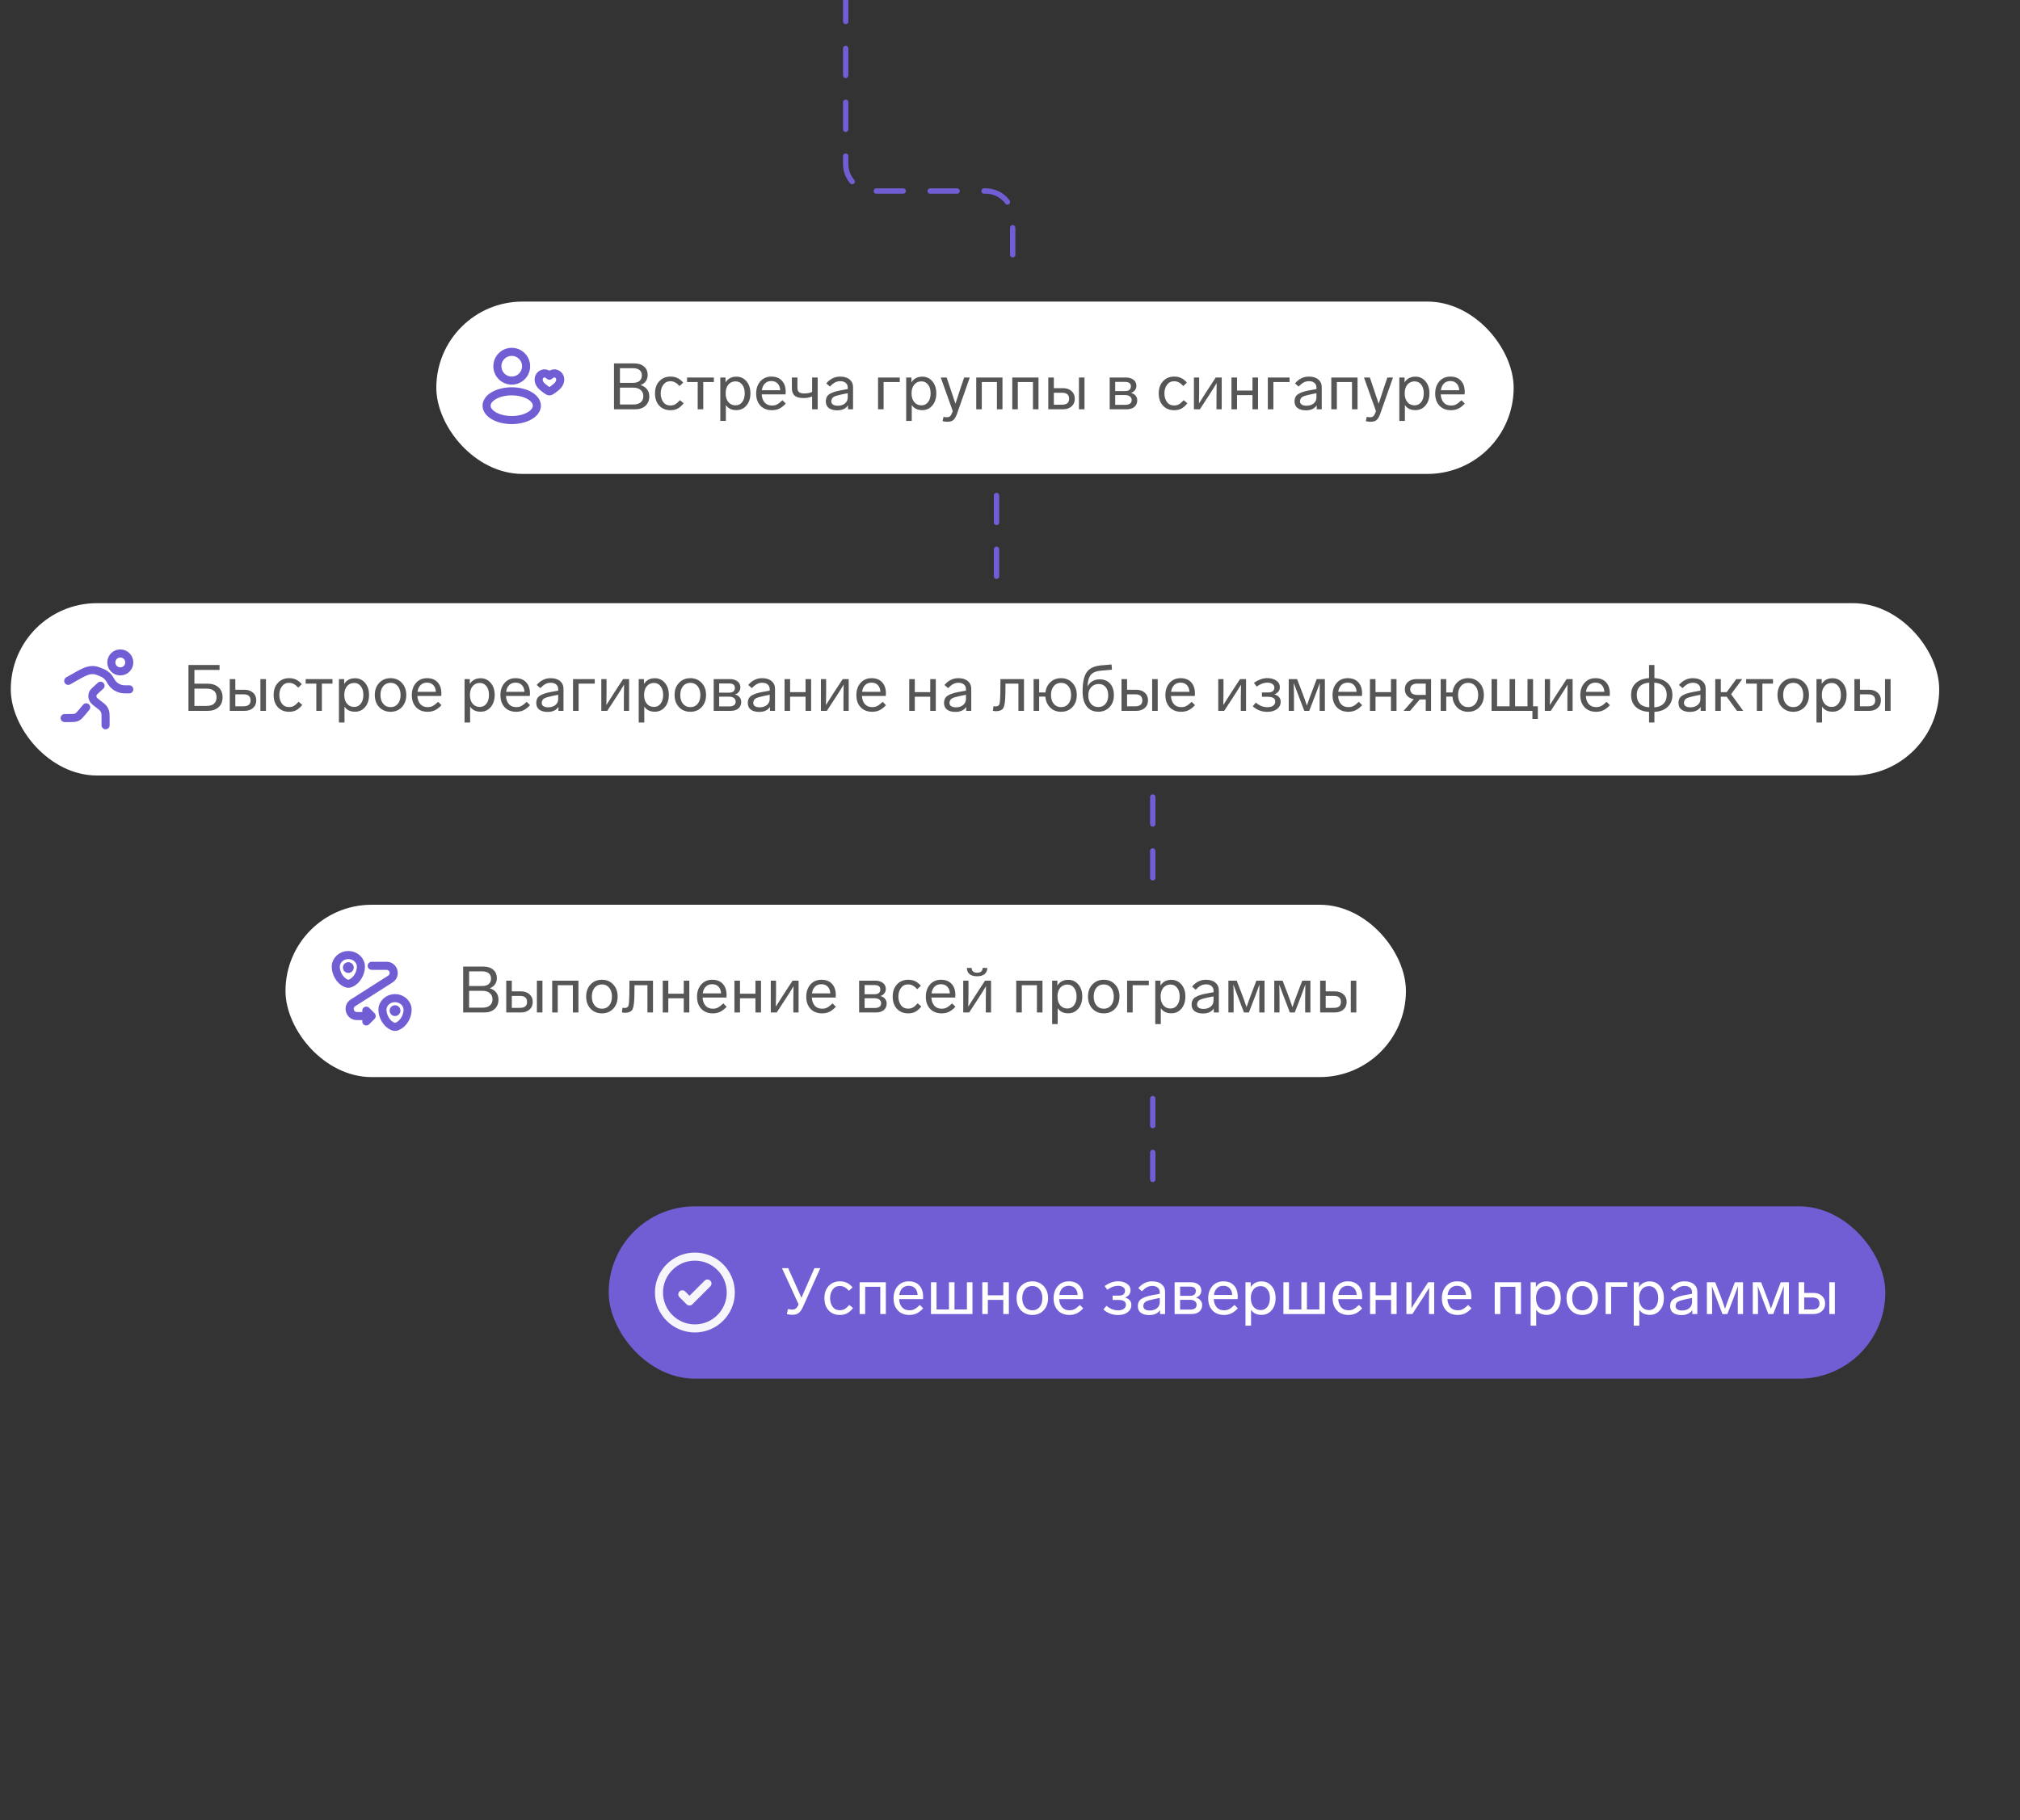 <svg width="375" height="338" viewBox="0 0 375 338" fill="none" xmlns="http://www.w3.org/2000/svg">
<rect x="0" y="0" width="375" height="338" fill="#333333" stroke="none"/>
<g clip-path="url(#clip0_3686_225205)">
<rect x="81" y="56" width="200" height="32" rx="16" fill="white"/>
<ellipse cx="95" cy="68.003" rx="2.667" ry="2.667" stroke="#715ED4" stroke-width="1.5"/>
<ellipse cx="95" cy="75.331" rx="4.667" ry="2.667" stroke="#715ED4" stroke-width="1.5"/>
<path d="M101.392 72.362L101.847 71.765L101.392 72.362ZM102 69.765L101.468 70.294C101.609 70.435 101.8 70.515 102 70.515C102.2 70.515 102.391 70.435 102.532 70.294L102 69.765ZM102.608 72.362L102.153 71.765L102.608 72.362ZM101.847 71.765C101.508 71.506 101.244 71.328 101.028 71.093C100.838 70.886 100.75 70.698 100.75 70.469H99.25C99.25 71.182 99.564 71.716 99.923 72.107C100.256 72.47 100.688 72.768 100.937 72.958L101.847 71.765ZM100.75 70.469C100.75 70.293 100.852 70.161 100.966 70.11C101.019 70.087 101.078 70.078 101.148 70.094C101.218 70.109 101.331 70.156 101.468 70.294L102.532 69.236C101.888 68.588 101.062 68.428 100.359 68.739C99.698 69.031 99.25 69.704 99.25 70.469H100.75ZM100.937 72.958C101.034 73.032 101.177 73.141 101.33 73.228C101.483 73.314 101.716 73.419 102 73.419V71.919C102.084 71.919 102.117 71.95 102.068 71.922C102.048 71.911 102.02 71.893 101.981 71.865C101.942 71.837 101.9 71.805 101.847 71.765L100.937 72.958ZM103.063 72.958C103.312 72.768 103.744 72.47 104.077 72.107C104.436 71.716 104.75 71.182 104.75 70.469H103.25C103.25 70.698 103.162 70.886 102.972 71.093C102.756 71.328 102.492 71.506 102.153 71.765L103.063 72.958ZM104.75 70.469C104.75 69.704 104.302 69.031 103.641 68.739C102.938 68.428 102.112 68.588 101.468 69.236L102.532 70.294C102.669 70.156 102.782 70.109 102.852 70.094C102.922 70.078 102.981 70.087 103.034 70.11C103.148 70.161 103.25 70.293 103.25 70.469H104.75ZM102.153 71.765C102.1 71.805 102.058 71.837 102.019 71.865C101.98 71.893 101.952 71.911 101.932 71.922C101.883 71.95 101.916 71.919 102 71.919V73.419C102.284 73.419 102.517 73.314 102.67 73.228C102.823 73.141 102.966 73.032 103.063 72.958L102.153 71.765Z" fill="#715ED4"/>
<path d="M120.536 73.612C120.536 74.348 120.296 74.932 119.816 75.364C119.344 75.788 118.712 76 117.92 76H113.984V67.48H117.74C118.5 67.48 119.104 67.672 119.552 68.056C120.008 68.432 120.236 68.96 120.236 69.64C120.236 70.096 120.116 70.484 119.876 70.804C119.644 71.124 119.32 71.356 118.904 71.5C119.416 71.652 119.816 71.908 120.104 72.268C120.392 72.628 120.536 73.076 120.536 73.612ZM115.088 68.368V71.092H117.512C118.032 71.092 118.436 70.972 118.724 70.732C119.012 70.484 119.156 70.14 119.156 69.7C119.156 69.268 119.012 68.94 118.724 68.716C118.444 68.484 118.044 68.368 117.524 68.368H115.088ZM119.432 73.552C119.432 73.072 119.264 72.692 118.928 72.412C118.6 72.124 118.148 71.98 117.572 71.98H115.088V75.112H117.572C118.164 75.112 118.62 74.976 118.94 74.704C119.268 74.424 119.432 74.04 119.432 73.552ZM124.454 70.792C123.894 70.792 123.454 71.012 123.134 71.452C122.814 71.884 122.654 72.416 122.654 73.048C122.654 73.672 122.81 74.204 123.122 74.644C123.442 75.076 123.89 75.292 124.466 75.292C124.786 75.292 125.074 75.224 125.33 75.088C125.594 74.944 125.894 74.684 126.23 74.308L126.914 74.884C126.538 75.356 126.162 75.688 125.786 75.88C125.41 76.072 124.97 76.168 124.466 76.168C123.602 76.168 122.906 75.884 122.378 75.316C121.858 74.748 121.598 73.992 121.598 73.048C121.598 72.112 121.862 71.36 122.39 70.792C122.926 70.216 123.618 69.928 124.466 69.928C124.954 69.928 125.378 70.012 125.738 70.18C126.106 70.348 126.47 70.636 126.83 71.044L126.158 71.68C125.854 71.352 125.57 71.124 125.306 70.996C125.05 70.86 124.766 70.792 124.454 70.792ZM132.524 70.936H130.556V76H129.524V70.936H127.544V70.096H132.524V70.936ZM139.311 73.036C139.311 73.964 139.067 74.716 138.579 75.292C138.091 75.868 137.467 76.156 136.707 76.156C135.819 76.156 135.167 75.84 134.751 75.208V78.16H133.719V70.096H134.691V71.008C135.131 70.296 135.803 69.94 136.707 69.94C137.467 69.94 138.091 70.228 138.579 70.804C139.067 71.38 139.311 72.124 139.311 73.036ZM137.787 74.656C138.099 74.248 138.255 73.708 138.255 73.036C138.255 72.364 138.099 71.828 137.787 71.428C137.483 71.02 137.071 70.816 136.551 70.816C135.999 70.816 135.555 71.016 135.219 71.416C134.883 71.816 134.715 72.356 134.715 73.036C134.715 73.724 134.883 74.268 135.219 74.668C135.555 75.068 135.999 75.268 136.551 75.268C137.063 75.268 137.475 75.064 137.787 74.656ZM145.26 74.32L145.872 74.944C145.448 75.392 145.04 75.708 144.648 75.892C144.256 76.076 143.808 76.168 143.304 76.168C142.416 76.168 141.704 75.888 141.168 75.328C140.64 74.76 140.376 74.012 140.376 73.084C140.376 72.156 140.632 71.4 141.144 70.816C141.664 70.224 142.348 69.928 143.196 69.928C144.036 69.928 144.688 70.18 145.152 70.684C145.624 71.188 145.86 71.884 145.86 72.772C145.86 72.884 145.852 73.036 145.836 73.228H141.408C141.44 73.852 141.62 74.356 141.948 74.74C142.276 75.116 142.732 75.304 143.316 75.304C143.684 75.304 144 75.232 144.264 75.088C144.528 74.952 144.86 74.696 145.26 74.32ZM141.432 72.46H144.84C144.816 71.932 144.656 71.516 144.36 71.212C144.072 70.908 143.68 70.756 143.184 70.756C142.704 70.756 142.312 70.904 142.008 71.2C141.704 71.496 141.512 71.916 141.432 72.46ZM150.764 70.096H151.796V76H150.764V73.612C150.332 73.812 149.8 73.912 149.168 73.912C148.416 73.912 147.868 73.764 147.524 73.468C147.18 73.164 147.008 72.7 147.008 72.076V70.096H148.04V72.028C148.04 72.38 148.136 72.64 148.328 72.808C148.528 72.976 148.852 73.06 149.3 73.06C149.876 73.06 150.364 72.964 150.764 72.772V70.096ZM158.363 71.896V76H157.427V75.268C157.011 75.884 156.343 76.192 155.423 76.192C154.775 76.192 154.259 76.052 153.875 75.772C153.499 75.492 153.311 75.08 153.311 74.536C153.311 73.904 153.547 73.444 154.019 73.156C154.507 72.86 155.187 72.636 156.059 72.484L157.379 72.244V71.944C157.379 71.584 157.251 71.3 156.995 71.092C156.747 70.884 156.415 70.78 155.999 70.78C155.639 70.78 155.315 70.856 155.027 71.008C154.747 71.152 154.423 71.408 154.055 71.776L153.395 71.188C154.107 70.348 154.963 69.928 155.963 69.928C156.715 69.928 157.303 70.108 157.727 70.468C158.151 70.82 158.363 71.296 158.363 71.896ZM157.379 73.792V73.012L156.299 73.228C155.563 73.38 155.055 73.536 154.775 73.696C154.503 73.856 154.351 74.124 154.319 74.5C154.319 74.772 154.423 74.98 154.631 75.124C154.847 75.268 155.147 75.34 155.531 75.34C156.067 75.34 156.507 75.2 156.851 74.92C157.203 74.632 157.379 74.256 157.379 73.792ZM167.037 70.936H164.037V76H163.005V70.096H167.037V70.936ZM173.82 73.036C173.82 73.964 173.576 74.716 173.088 75.292C172.6 75.868 171.976 76.156 171.216 76.156C170.328 76.156 169.676 75.84 169.26 75.208V78.16H168.228V70.096H169.2V71.008C169.64 70.296 170.312 69.94 171.216 69.94C171.976 69.94 172.6 70.228 173.088 70.804C173.576 71.38 173.82 72.124 173.82 73.036ZM172.296 74.656C172.608 74.248 172.764 73.708 172.764 73.036C172.764 72.364 172.608 71.828 172.296 71.428C171.992 71.02 171.58 70.816 171.06 70.816C170.508 70.816 170.064 71.016 169.728 71.416C169.392 71.816 169.224 72.356 169.224 73.036C169.224 73.724 169.392 74.268 169.728 74.668C170.064 75.068 170.508 75.268 171.06 75.268C171.572 75.268 171.984 75.064 172.296 74.656ZM178.989 70.096H180.033L177.669 76.816C177.469 77.376 177.245 77.764 176.997 77.98C176.749 78.204 176.381 78.316 175.893 78.316C175.549 78.316 175.245 78.276 174.981 78.196L175.161 77.404C175.377 77.452 175.589 77.476 175.797 77.476C176.045 77.476 176.241 77.408 176.385 77.272C176.537 77.136 176.673 76.892 176.793 76.54L176.865 76.312L174.645 70.096H175.737L176.397 72.052C176.573 72.564 176.865 73.436 177.273 74.668L177.369 74.968L177.729 73.876L178.329 72.028L178.989 70.096ZM181.232 76V70.096H186.104V76H185.072V70.936H182.264V76H181.232ZM187.921 76V70.096H192.793V76H191.761V70.936H188.953V76H187.921ZM194.61 76V70.096H195.642V72.076H197.322C197.986 72.076 198.518 72.256 198.918 72.616C199.326 72.968 199.53 73.444 199.53 74.044C199.53 74.644 199.326 75.12 198.918 75.472C198.518 75.824 197.986 76 197.322 76H194.61ZM195.642 75.148H197.154C198.034 75.148 198.474 74.78 198.474 74.044C198.474 73.3 198.034 72.928 197.154 72.928H195.642V75.148ZM201.33 70.096V76H200.298V70.096H201.33ZM211.12 74.344C211.12 74.848 210.944 75.252 210.592 75.556C210.24 75.852 209.756 76 209.14 76H206.008V70.096H208.996C209.588 70.096 210.064 70.236 210.424 70.516C210.784 70.788 210.964 71.164 210.964 71.644C210.964 71.956 210.872 72.228 210.688 72.46C210.512 72.692 210.268 72.856 209.956 72.952C210.316 73.04 210.6 73.208 210.808 73.456C211.016 73.696 211.12 73.992 211.12 74.344ZM207.028 70.912V72.616H208.852C209.212 72.616 209.484 72.54 209.668 72.388C209.852 72.228 209.944 72.008 209.944 71.728C209.944 71.184 209.58 70.912 208.852 70.912H207.028ZM210.088 74.284C210.088 73.996 209.98 73.772 209.764 73.612C209.556 73.444 209.248 73.36 208.84 73.36H207.028V75.172H208.864C209.68 75.172 210.088 74.876 210.088 74.284ZM217.967 70.792C217.407 70.792 216.967 71.012 216.647 71.452C216.327 71.884 216.167 72.416 216.167 73.048C216.167 73.672 216.323 74.204 216.635 74.644C216.955 75.076 217.403 75.292 217.979 75.292C218.299 75.292 218.587 75.224 218.843 75.088C219.107 74.944 219.407 74.684 219.743 74.308L220.427 74.884C220.051 75.356 219.675 75.688 219.299 75.88C218.923 76.072 218.483 76.168 217.979 76.168C217.115 76.168 216.419 75.884 215.891 75.316C215.371 74.748 215.111 73.992 215.111 73.048C215.111 72.112 215.375 71.36 215.903 70.792C216.439 70.216 217.131 69.928 217.979 69.928C218.467 69.928 218.891 70.012 219.251 70.18C219.619 70.348 219.983 70.636 220.343 71.044L219.671 71.68C219.367 71.352 219.083 71.124 218.819 70.996C218.563 70.86 218.279 70.792 217.967 70.792ZM225.689 70.096H226.805V76H225.833V73.576C225.833 72.6 225.845 71.784 225.869 71.128C225.373 71.952 224.917 72.68 224.501 73.312L222.749 76H221.645V70.096H222.617V72.712C222.617 73.488 222.605 74.224 222.581 74.92C223.205 73.912 223.657 73.2 223.937 72.784L225.689 70.096ZM233.547 76H232.515V73.372H229.647V76H228.615V70.096H229.647V72.52H232.515V70.096H233.547V76ZM239.395 70.936H236.395V76H235.363V70.096H239.395V70.936ZM245.375 71.896V76H244.439V75.268C244.023 75.884 243.355 76.192 242.435 76.192C241.787 76.192 241.271 76.052 240.887 75.772C240.511 75.492 240.323 75.08 240.323 74.536C240.323 73.904 240.559 73.444 241.031 73.156C241.519 72.86 242.199 72.636 243.071 72.484L244.391 72.244V71.944C244.391 71.584 244.263 71.3 244.007 71.092C243.759 70.884 243.427 70.78 243.011 70.78C242.651 70.78 242.327 70.856 242.039 71.008C241.759 71.152 241.435 71.408 241.067 71.776L240.407 71.188C241.119 70.348 241.975 69.928 242.975 69.928C243.727 69.928 244.315 70.108 244.739 70.468C245.163 70.82 245.375 71.296 245.375 71.896ZM244.391 73.792V73.012L243.311 73.228C242.575 73.38 242.067 73.536 241.787 73.696C241.515 73.856 241.363 74.124 241.331 74.5C241.331 74.772 241.435 74.98 241.643 75.124C241.859 75.268 242.159 75.34 242.543 75.34C243.079 75.34 243.519 75.2 243.863 74.92C244.215 74.632 244.391 74.256 244.391 73.792ZM247.148 76V70.096H252.02V76H250.988V70.936H248.18V76H247.148ZM257.557 70.096H258.601L256.237 76.816C256.037 77.376 255.813 77.764 255.565 77.98C255.317 78.204 254.949 78.316 254.461 78.316C254.117 78.316 253.813 78.276 253.549 78.196L253.729 77.404C253.945 77.452 254.157 77.476 254.365 77.476C254.613 77.476 254.809 77.408 254.953 77.272C255.105 77.136 255.241 76.892 255.361 76.54L255.433 76.312L253.213 70.096H254.305L254.965 72.052C255.141 72.564 255.433 73.436 255.841 74.668L255.937 74.968L256.297 73.876L256.897 72.028L257.557 70.096ZM265.367 73.036C265.367 73.964 265.123 74.716 264.635 75.292C264.147 75.868 263.523 76.156 262.763 76.156C261.875 76.156 261.223 75.84 260.807 75.208V78.16H259.775V70.096H260.747V71.008C261.187 70.296 261.859 69.94 262.763 69.94C263.523 69.94 264.147 70.228 264.635 70.804C265.123 71.38 265.367 72.124 265.367 73.036ZM263.843 74.656C264.155 74.248 264.311 73.708 264.311 73.036C264.311 72.364 264.155 71.828 263.843 71.428C263.539 71.02 263.127 70.816 262.607 70.816C262.055 70.816 261.611 71.016 261.275 71.416C260.939 71.816 260.771 72.356 260.771 73.036C260.771 73.724 260.939 74.268 261.275 74.668C261.611 75.068 262.055 75.268 262.607 75.268C263.119 75.268 263.531 75.064 263.843 74.656ZM271.316 74.32L271.928 74.944C271.504 75.392 271.096 75.708 270.704 75.892C270.312 76.076 269.864 76.168 269.36 76.168C268.472 76.168 267.76 75.888 267.224 75.328C266.696 74.76 266.432 74.012 266.432 73.084C266.432 72.156 266.688 71.4 267.2 70.816C267.72 70.224 268.404 69.928 269.252 69.928C270.092 69.928 270.744 70.18 271.208 70.684C271.68 71.188 271.916 71.884 271.916 72.772C271.916 72.884 271.908 73.036 271.892 73.228H267.464C267.496 73.852 267.676 74.356 268.004 74.74C268.332 75.116 268.788 75.304 269.372 75.304C269.74 75.304 270.056 75.232 270.32 75.088C270.584 74.952 270.916 74.696 271.316 74.32ZM267.488 72.46H270.896C270.872 71.932 270.712 71.516 270.416 71.212C270.128 70.908 269.736 70.756 269.24 70.756C268.76 70.756 268.368 70.904 268.064 71.2C267.76 71.496 267.568 71.916 267.488 72.46Z" fill="#565656"/>
<rect x="2" y="112" width="358" height="32" rx="16" fill="white"/>
<circle cx="22.333" cy="123.003" r="1.667" stroke="#715ED4" stroke-width="1.5"/>
<path d="M16 131.336L15.333 132.137C14.841 132.726 14.596 133.021 14.26 133.179C13.924 133.336 13.54 133.336 12.772 133.336H12" stroke="#715ED4" stroke-width="1.5" stroke-linecap="round"/>
<path d="M18.85 134.669C18.85 135.083 19.186 135.419 19.6 135.419C20.014 135.419 20.35 135.083 20.35 134.669H18.85ZM18.376 130.833L18.829 130.235L18.829 130.235L18.376 130.833ZM19.166 131.51L19.753 131.043L19.753 131.043L19.166 131.51ZM19.537 132.257L20.264 132.071L20.264 132.071L19.537 132.257ZM19.171 127.891C19.477 127.612 19.5 127.138 19.221 126.831C18.943 126.525 18.468 126.502 18.162 126.781L19.171 127.891ZM17.235 128.779L17.938 129.04L17.938 129.04L17.235 128.779ZM17.281 129.816L16.604 130.139L16.604 130.139L17.281 129.816ZM18.85 133.295V134.669H20.35V133.295H18.85ZM17.924 131.431C18.376 131.774 18.494 131.87 18.579 131.976L19.753 131.043C19.523 130.754 19.22 130.531 18.829 130.235L17.924 131.431ZM20.35 133.295C20.35 132.805 20.355 132.428 20.264 132.071L18.811 132.443C18.845 132.575 18.85 132.727 18.85 133.295H20.35ZM18.579 131.976C18.688 132.114 18.767 132.273 18.811 132.443L20.264 132.071C20.168 131.696 19.994 131.346 19.753 131.043L18.579 131.976ZM18.162 126.781C17.89 127.028 17.53 127.341 17.256 127.6C17.114 127.734 16.973 127.874 16.856 128.009C16.755 128.126 16.61 128.307 16.532 128.518L17.938 129.04C17.916 129.099 17.905 129.09 17.989 128.992C18.059 128.912 18.159 128.811 18.287 128.69C18.552 128.438 18.851 128.181 19.171 127.891L18.162 126.781ZM18.829 130.235C18.501 129.987 18.29 129.826 18.141 129.693C17.996 129.564 17.966 129.509 17.958 129.493L16.604 130.139C16.736 130.416 16.935 130.628 17.144 130.814C17.348 130.995 17.615 131.197 17.924 131.431L18.829 130.235ZM16.532 128.518C16.336 129.046 16.362 129.63 16.604 130.139L17.958 129.493C17.89 129.351 17.883 129.187 17.938 129.04L16.532 128.518Z" fill="#715ED4"/>
<path d="M13.624 125.883L13.253 125.231L13.253 125.231L13.624 125.883ZM12.296 125.774C11.936 125.979 11.81 126.437 12.014 126.797C12.219 127.157 12.677 127.283 13.037 127.079L12.296 125.774ZM18.938 124.907L18.652 125.601V125.601L18.938 124.907ZM16.965 124.431L16.91 123.683L16.965 124.431ZM24 128.752C24.414 128.752 24.75 128.417 24.75 128.002C24.75 127.588 24.414 127.252 24 127.252V128.752ZM20.512 126.36L19.841 126.695V126.695L20.512 126.36ZM13.253 125.231L12.296 125.774L13.037 127.079L13.994 126.535L13.253 125.231ZM19.223 124.214C18.33 123.846 17.788 123.619 16.91 123.683L17.019 125.179C17.502 125.144 17.74 125.225 18.652 125.601L19.223 124.214ZM13.994 126.535C15.683 125.575 16.327 125.229 17.019 125.179L16.91 123.683C15.801 123.764 14.818 124.342 13.253 125.231L13.994 126.535ZM23.17 128.752H24V127.252H23.17V128.752ZM19.841 126.695C20.472 127.956 21.76 128.752 23.17 128.752V127.252C22.328 127.252 21.559 126.777 21.183 126.024L19.841 126.695ZM21.183 126.024C20.77 125.198 20.067 124.561 19.223 124.214L18.652 125.601C19.172 125.814 19.595 126.203 19.841 126.695L21.183 126.024Z" fill="#715ED4"/>
<path d="M34.984 132V123.48H40.756V124.404H36.088V126.948H38.536C39.384 126.948 40.06 127.176 40.564 127.632C41.068 128.08 41.32 128.696 41.32 129.48C41.32 130.256 41.068 130.872 40.564 131.328C40.06 131.776 39.384 132 38.536 132H34.984ZM36.088 131.076H38.38C38.956 131.076 39.404 130.94 39.724 130.668C40.044 130.396 40.204 130 40.204 129.48C40.204 128.96 40.044 128.564 39.724 128.292C39.404 128.012 38.956 127.872 38.38 127.872H36.088V131.076ZM42.654 132V126.096H43.686V128.076H45.366C46.03 128.076 46.562 128.256 46.962 128.616C47.37 128.968 47.574 129.444 47.574 130.044C47.574 130.644 47.37 131.12 46.962 131.472C46.562 131.824 46.03 132 45.366 132H42.654ZM43.686 131.148H45.198C46.078 131.148 46.518 130.78 46.518 130.044C46.518 129.3 46.078 128.928 45.198 128.928H43.686V131.148ZM49.374 126.096V132H48.342V126.096H49.374ZM53.655 126.792C53.095 126.792 52.655 127.012 52.335 127.452C52.015 127.884 51.855 128.416 51.855 129.048C51.855 129.672 52.011 130.204 52.323 130.644C52.643 131.076 53.091 131.292 53.667 131.292C53.987 131.292 54.275 131.224 54.531 131.088C54.795 130.944 55.095 130.684 55.431 130.308L56.115 130.884C55.739 131.356 55.363 131.688 54.987 131.88C54.611 132.072 54.171 132.168 53.667 132.168C52.803 132.168 52.107 131.884 51.579 131.316C51.059 130.748 50.799 129.992 50.799 129.048C50.799 128.112 51.063 127.36 51.591 126.792C52.127 126.216 52.819 125.928 53.667 125.928C54.155 125.928 54.579 126.012 54.939 126.18C55.307 126.348 55.671 126.636 56.031 127.044L55.359 127.68C55.055 127.352 54.771 127.124 54.507 126.996C54.251 126.86 53.967 126.792 53.655 126.792ZM61.725 126.936H59.757V132H58.725V126.936H56.745V126.096H61.725V126.936ZM68.512 129.036C68.512 129.964 68.268 130.716 67.78 131.292C67.292 131.868 66.668 132.156 65.908 132.156C65.02 132.156 64.368 131.84 63.952 131.208V134.16H62.92V126.096H63.892V127.008C64.332 126.296 65.004 125.94 65.908 125.94C66.668 125.94 67.292 126.228 67.78 126.804C68.268 127.38 68.512 128.124 68.512 129.036ZM66.988 130.656C67.3 130.248 67.456 129.708 67.456 129.036C67.456 128.364 67.3 127.828 66.988 127.428C66.684 127.02 66.272 126.816 65.752 126.816C65.2 126.816 64.756 127.016 64.42 127.416C64.084 127.816 63.916 128.356 63.916 129.036C63.916 129.724 64.084 130.268 64.42 130.668C64.756 131.068 65.2 131.268 65.752 131.268C66.264 131.268 66.676 131.064 66.988 130.656ZM74.605 126.804C75.149 127.38 75.421 128.128 75.421 129.048C75.421 129.968 75.149 130.72 74.605 131.304C74.061 131.88 73.361 132.168 72.505 132.168C71.649 132.168 70.945 131.88 70.393 131.304C69.849 130.72 69.577 129.968 69.577 129.048C69.577 128.128 69.849 127.38 70.393 126.804C70.945 126.22 71.649 125.928 72.505 125.928C73.361 125.928 74.061 126.22 74.605 126.804ZM71.137 127.416C70.801 127.832 70.633 128.376 70.633 129.048C70.633 129.72 70.801 130.264 71.137 130.68C71.481 131.096 71.937 131.304 72.505 131.304C73.073 131.304 73.525 131.1 73.861 130.692C74.197 130.276 74.365 129.728 74.365 129.048C74.365 128.368 74.197 127.824 73.861 127.416C73.525 127 73.073 126.792 72.505 126.792C71.937 126.792 71.481 127 71.137 127.416ZM81.337 130.32L81.949 130.944C81.525 131.392 81.117 131.708 80.725 131.892C80.333 132.076 79.885 132.168 79.381 132.168C78.493 132.168 77.781 131.888 77.245 131.328C76.717 130.76 76.453 130.012 76.453 129.084C76.453 128.156 76.709 127.4 77.221 126.816C77.741 126.224 78.425 125.928 79.273 125.928C80.113 125.928 80.765 126.18 81.229 126.684C81.701 127.188 81.937 127.884 81.937 128.772C81.937 128.884 81.929 129.036 81.913 129.228H77.485C77.517 129.852 77.697 130.356 78.025 130.74C78.353 131.116 78.809 131.304 79.393 131.304C79.761 131.304 80.077 131.232 80.341 131.088C80.605 130.952 80.937 130.696 81.337 130.32ZM77.509 128.46H80.917C80.893 127.932 80.733 127.516 80.437 127.212C80.149 126.908 79.757 126.756 79.261 126.756C78.781 126.756 78.389 126.904 78.085 127.2C77.781 127.496 77.589 127.916 77.509 128.46ZM91.834 129.036C91.834 129.964 91.59 130.716 91.102 131.292C90.614 131.868 89.99 132.156 89.23 132.156C88.342 132.156 87.69 131.84 87.274 131.208V134.16H86.242V126.096H87.214V127.008C87.654 126.296 88.326 125.94 89.23 125.94C89.99 125.94 90.614 126.228 91.102 126.804C91.59 127.38 91.834 128.124 91.834 129.036ZM90.31 130.656C90.622 130.248 90.778 129.708 90.778 129.036C90.778 128.364 90.622 127.828 90.31 127.428C90.006 127.02 89.594 126.816 89.074 126.816C88.522 126.816 88.078 127.016 87.742 127.416C87.406 127.816 87.238 128.356 87.238 129.036C87.238 129.724 87.406 130.268 87.742 130.668C88.078 131.068 88.522 131.268 89.074 131.268C89.586 131.268 89.998 131.064 90.31 130.656ZM97.784 130.32L98.395 130.944C97.972 131.392 97.564 131.708 97.171 131.892C96.779 132.076 96.332 132.168 95.828 132.168C94.939 132.168 94.228 131.888 93.692 131.328C93.163 130.76 92.9 130.012 92.9 129.084C92.9 128.156 93.156 127.4 93.668 126.816C94.188 126.224 94.871 125.928 95.719 125.928C96.559 125.928 97.212 126.18 97.675 126.684C98.147 127.188 98.383 127.884 98.383 128.772C98.383 128.884 98.376 129.036 98.359 129.228H93.931C93.963 129.852 94.144 130.356 94.472 130.74C94.799 131.116 95.255 131.304 95.84 131.304C96.207 131.304 96.523 131.232 96.787 131.088C97.052 130.952 97.383 130.696 97.784 130.32ZM93.956 128.46H97.364C97.34 127.932 97.18 127.516 96.883 127.212C96.596 126.908 96.204 126.756 95.707 126.756C95.228 126.756 94.835 126.904 94.531 127.2C94.228 127.496 94.035 127.916 93.956 128.46ZM104.608 127.896V132H103.672V131.268C103.256 131.884 102.588 132.192 101.668 132.192C101.02 132.192 100.504 132.052 100.12 131.772C99.744 131.492 99.556 131.08 99.556 130.536C99.556 129.904 99.792 129.444 100.264 129.156C100.752 128.86 101.432 128.636 102.304 128.484L103.624 128.244V127.944C103.624 127.584 103.496 127.3 103.24 127.092C102.992 126.884 102.66 126.78 102.244 126.78C101.884 126.78 101.56 126.856 101.272 127.008C100.992 127.152 100.668 127.408 100.3 127.776L99.64 127.188C100.352 126.348 101.208 125.928 102.208 125.928C102.96 125.928 103.548 126.108 103.972 126.468C104.396 126.82 104.608 127.296 104.608 127.896ZM103.624 129.792V129.012L102.544 129.228C101.808 129.38 101.3 129.536 101.02 129.696C100.748 129.856 100.596 130.124 100.564 130.5C100.564 130.772 100.668 130.98 100.876 131.124C101.092 131.268 101.392 131.34 101.776 131.34C102.312 131.34 102.752 131.2 103.096 130.92C103.448 130.632 103.624 130.256 103.624 129.792ZM110.412 126.936H107.412V132H106.38V126.096H110.412V126.936ZM115.672 126.096H116.788V132H115.816V129.576C115.816 128.6 115.828 127.784 115.852 127.128C115.356 127.952 114.9 128.68 114.484 129.312L112.732 132H111.628V126.096H112.6V128.712C112.6 129.488 112.588 130.224 112.564 130.92C113.188 129.912 113.64 129.2 113.92 128.784L115.672 126.096ZM124.166 129.036C124.166 129.964 123.922 130.716 123.434 131.292C122.946 131.868 122.322 132.156 121.562 132.156C120.674 132.156 120.022 131.84 119.606 131.208V134.16H118.574V126.096H119.546V127.008C119.986 126.296 120.658 125.94 121.562 125.94C122.322 125.94 122.946 126.228 123.434 126.804C123.922 127.38 124.166 128.124 124.166 129.036ZM122.642 130.656C122.954 130.248 123.11 129.708 123.11 129.036C123.11 128.364 122.954 127.828 122.642 127.428C122.338 127.02 121.926 126.816 121.406 126.816C120.854 126.816 120.41 127.016 120.074 127.416C119.738 127.816 119.57 128.356 119.57 129.036C119.57 129.724 119.738 130.268 120.074 130.668C120.41 131.068 120.854 131.268 121.406 131.268C121.918 131.268 122.33 131.064 122.642 130.656ZM130.259 126.804C130.803 127.38 131.075 128.128 131.075 129.048C131.075 129.968 130.803 130.72 130.259 131.304C129.715 131.88 129.015 132.168 128.159 132.168C127.303 132.168 126.599 131.88 126.047 131.304C125.503 130.72 125.231 129.968 125.231 129.048C125.231 128.128 125.503 127.38 126.047 126.804C126.599 126.22 127.303 125.928 128.159 125.928C129.015 125.928 129.715 126.22 130.259 126.804ZM126.791 127.416C126.455 127.832 126.287 128.376 126.287 129.048C126.287 129.72 126.455 130.264 126.791 130.68C127.135 131.096 127.591 131.304 128.159 131.304C128.727 131.304 129.179 131.1 129.515 130.692C129.851 130.276 130.019 129.728 130.019 129.048C130.019 128.368 129.851 127.824 129.515 127.416C129.179 127 128.727 126.792 128.159 126.792C127.591 126.792 127.135 127 126.791 127.416ZM137.604 130.344C137.604 130.848 137.428 131.252 137.076 131.556C136.724 131.852 136.24 132 135.624 132H132.492V126.096H135.48C136.072 126.096 136.548 126.236 136.908 126.516C137.268 126.788 137.448 127.164 137.448 127.644C137.448 127.956 137.356 128.228 137.172 128.46C136.996 128.692 136.752 128.856 136.44 128.952C136.8 129.04 137.084 129.208 137.292 129.456C137.5 129.696 137.604 129.992 137.604 130.344ZM133.512 126.912V128.616H135.336C135.696 128.616 135.968 128.54 136.152 128.388C136.336 128.228 136.428 128.008 136.428 127.728C136.428 127.184 136.064 126.912 135.336 126.912H133.512ZM136.572 130.284C136.572 129.996 136.464 129.772 136.248 129.612C136.04 129.444 135.732 129.36 135.324 129.36H133.512V131.172H135.348C136.164 131.172 136.572 130.876 136.572 130.284ZM143.875 127.896V132H142.939V131.268C142.523 131.884 141.855 132.192 140.935 132.192C140.287 132.192 139.771 132.052 139.387 131.772C139.011 131.492 138.823 131.08 138.823 130.536C138.823 129.904 139.059 129.444 139.531 129.156C140.019 128.86 140.699 128.636 141.571 128.484L142.891 128.244V127.944C142.891 127.584 142.763 127.3 142.507 127.092C142.259 126.884 141.927 126.78 141.511 126.78C141.151 126.78 140.827 126.856 140.539 127.008C140.259 127.152 139.935 127.408 139.567 127.776L138.907 127.188C139.619 126.348 140.475 125.928 141.475 125.928C142.227 125.928 142.815 126.108 143.239 126.468C143.663 126.82 143.875 127.296 143.875 127.896ZM142.891 129.792V129.012L141.811 129.228C141.075 129.38 140.567 129.536 140.287 129.696C140.015 129.856 139.863 130.124 139.831 130.5C139.831 130.772 139.935 130.98 140.143 131.124C140.359 131.268 140.659 131.34 141.043 131.34C141.579 131.34 142.019 131.2 142.363 130.92C142.715 130.632 142.891 130.256 142.891 129.792ZM150.58 132H149.548V129.372H146.68V132H145.648V126.096H146.68V128.52H149.548V126.096H150.58V132ZM156.439 126.096H157.555V132H156.583V129.576C156.583 128.6 156.595 127.784 156.619 127.128C156.123 127.952 155.667 128.68 155.251 129.312L153.499 132H152.395V126.096H153.367V128.712C153.367 129.488 153.355 130.224 153.331 130.92C153.955 129.912 154.407 129.2 154.687 128.784L156.439 126.096ZM163.865 130.32L164.477 130.944C164.053 131.392 163.645 131.708 163.253 131.892C162.861 132.076 162.413 132.168 161.909 132.168C161.021 132.168 160.309 131.888 159.773 131.328C159.245 130.76 158.981 130.012 158.981 129.084C158.981 128.156 159.237 127.4 159.749 126.816C160.269 126.224 160.953 125.928 161.801 125.928C162.641 125.928 163.293 126.18 163.757 126.684C164.229 127.188 164.465 127.884 164.465 128.772C164.465 128.884 164.457 129.036 164.441 129.228H160.013C160.045 129.852 160.225 130.356 160.553 130.74C160.881 131.116 161.337 131.304 161.921 131.304C162.289 131.304 162.605 131.232 162.869 131.088C163.133 130.952 163.465 130.696 163.865 130.32ZM160.037 128.46H163.445C163.421 127.932 163.261 127.516 162.965 127.212C162.677 126.908 162.285 126.756 161.789 126.756C161.309 126.756 160.917 126.904 160.613 127.2C160.309 127.496 160.117 127.916 160.037 128.46ZM173.726 132H172.694V129.372H169.826V132H168.794V126.096H169.826V128.52H172.694V126.096H173.726V132ZM180.306 127.896V132H179.37V131.268C178.954 131.884 178.286 132.192 177.366 132.192C176.718 132.192 176.202 132.052 175.818 131.772C175.442 131.492 175.254 131.08 175.254 130.536C175.254 129.904 175.49 129.444 175.962 129.156C176.45 128.86 177.13 128.636 178.002 128.484L179.322 128.244V127.944C179.322 127.584 179.194 127.3 178.938 127.092C178.69 126.884 178.358 126.78 177.942 126.78C177.582 126.78 177.258 126.856 176.97 127.008C176.69 127.152 176.366 127.408 175.998 127.776L175.338 127.188C176.05 126.348 176.906 125.928 177.906 125.928C178.658 125.928 179.246 126.108 179.67 126.468C180.094 126.82 180.306 127.296 180.306 127.896ZM179.322 129.792V129.012L178.242 129.228C177.506 129.38 176.998 129.536 176.718 129.696C176.446 129.856 176.294 130.124 176.262 130.5C176.262 130.772 176.366 130.98 176.574 131.124C176.79 131.268 177.09 131.34 177.474 131.34C178.01 131.34 178.45 131.2 178.794 130.92C179.146 130.632 179.322 130.256 179.322 129.792ZM184.324 131.988L184.432 131.136C184.592 131.16 184.744 131.172 184.888 131.172C185.24 131.14 185.456 131 185.536 130.752C185.624 130.496 185.68 129.864 185.704 128.856L185.728 126.096H190.096V132H189.064V126.936H186.664L186.64 128.892C186.616 130.156 186.504 130.992 186.304 131.4C186.104 131.808 185.668 132.028 184.996 132.06C184.74 132.06 184.516 132.036 184.324 131.988ZM199.082 126.804C199.626 127.38 199.898 128.128 199.898 129.048C199.898 129.968 199.626 130.72 199.082 131.304C198.538 131.88 197.838 132.168 196.982 132.168C196.174 132.168 195.502 131.908 194.966 131.388C194.43 130.86 194.13 130.18 194.066 129.348H192.914V132H191.882V126.096H192.914V128.58H194.078C194.174 127.78 194.486 127.14 195.014 126.66C195.534 126.172 196.19 125.928 196.982 125.928C197.838 125.928 198.538 126.22 199.082 126.804ZM198.338 130.692C198.674 130.276 198.842 129.728 198.842 129.048C198.842 128.368 198.674 127.824 198.338 127.416C198.002 127 197.55 126.792 196.982 126.792C196.414 126.792 195.958 127 195.614 127.416C195.278 127.832 195.11 128.376 195.11 129.048C195.11 129.72 195.278 130.264 195.614 130.68C195.958 131.096 196.414 131.304 196.982 131.304C197.55 131.304 198.002 131.1 198.338 130.692ZM206.078 126.936C206.55 127.456 206.786 128.172 206.786 129.084C206.786 129.996 206.518 130.736 205.982 131.304C205.446 131.872 204.754 132.156 203.906 132.156C202.978 132.156 202.258 131.832 201.746 131.184C201.234 130.528 200.978 129.592 200.978 128.376C200.978 126.76 201.226 125.584 201.722 124.848C202.226 124.104 203.118 123.672 204.398 123.552L206.354 123.384L206.426 124.356L204.494 124.524C203.558 124.596 202.902 124.848 202.526 125.28C202.158 125.704 201.938 126.452 201.866 127.524C202.058 127.1 202.354 126.764 202.754 126.516C203.154 126.268 203.618 126.144 204.146 126.144C204.962 126.144 205.606 126.408 206.078 126.936ZM205.73 129.108C205.73 128.46 205.57 127.948 205.25 127.572C204.938 127.196 204.506 127.008 203.954 127.008C203.402 127.008 202.942 127.204 202.574 127.596C202.214 127.98 202.034 128.484 202.034 129.108C202.034 129.772 202.202 130.304 202.538 130.704C202.874 131.096 203.326 131.292 203.894 131.292C204.454 131.292 204.898 131.096 205.226 130.704C205.562 130.304 205.73 129.772 205.73 129.108ZM208.202 132V126.096H209.234V128.076H210.914C211.578 128.076 212.11 128.256 212.51 128.616C212.918 128.968 213.122 129.444 213.122 130.044C213.122 130.644 212.918 131.12 212.51 131.472C212.11 131.824 211.578 132 210.914 132H208.202ZM209.234 131.148H210.746C211.626 131.148 212.066 130.78 212.066 130.044C212.066 129.3 211.626 128.928 210.746 128.928H209.234V131.148ZM214.922 126.096V132H213.89V126.096H214.922ZM221.231 130.32L221.843 130.944C221.419 131.392 221.011 131.708 220.619 131.892C220.227 132.076 219.779 132.168 219.275 132.168C218.387 132.168 217.675 131.888 217.139 131.328C216.611 130.76 216.347 130.012 216.347 129.084C216.347 128.156 216.603 127.4 217.115 126.816C217.635 126.224 218.319 125.928 219.167 125.928C220.007 125.928 220.659 126.18 221.123 126.684C221.595 127.188 221.831 127.884 221.831 128.772C221.831 128.884 221.823 129.036 221.807 129.228H217.379C217.411 129.852 217.591 130.356 217.919 130.74C218.247 131.116 218.703 131.304 219.287 131.304C219.655 131.304 219.971 131.232 220.235 131.088C220.499 130.952 220.831 130.696 221.231 130.32ZM217.403 128.46H220.811C220.787 127.932 220.627 127.516 220.331 127.212C220.043 126.908 219.651 126.756 219.155 126.756C218.675 126.756 218.283 126.904 217.979 127.2C217.675 127.496 217.483 127.916 217.403 128.46ZM230.204 126.096H231.32V132H230.348V129.576C230.348 128.6 230.36 127.784 230.384 127.128C229.888 127.952 229.432 128.68 229.016 129.312L227.264 132H226.16V126.096H227.132V128.712C227.132 129.488 227.12 130.224 227.096 130.92C227.72 129.912 228.172 129.2 228.452 128.784L230.204 126.096ZM237.75 130.308C237.75 130.86 237.522 131.312 237.066 131.664C236.61 132.008 236.006 132.18 235.254 132.18C234.238 132.18 233.342 131.84 232.566 131.16L233.13 130.464C233.81 131.032 234.518 131.316 235.254 131.316C235.726 131.316 236.09 131.224 236.346 131.04C236.61 130.848 236.742 130.592 236.742 130.272C236.742 129.68 236.286 129.384 235.374 129.384H234.27V128.58H235.398C235.782 128.58 236.074 128.504 236.274 128.352C236.474 128.192 236.574 127.968 236.574 127.68C236.574 127.392 236.454 127.168 236.214 127.008C235.982 126.84 235.654 126.756 235.23 126.756C234.638 126.756 233.99 127 233.286 127.488L232.794 126.792C233.642 126.208 234.466 125.916 235.266 125.916C235.914 125.916 236.462 126.064 236.91 126.36C237.366 126.648 237.594 127.06 237.594 127.596C237.594 128.228 237.258 128.672 236.586 128.928C237.362 129.176 237.75 129.636 237.75 130.308ZM244.441 126.096H245.953V132H244.981V129.3C244.981 129.044 244.989 128.428 245.005 127.452L245.017 126.804L244.189 129.048L243.049 132H242.137L241.009 129.048C240.777 128.456 240.497 127.712 240.169 126.816C240.201 127.68 240.217 128.508 240.217 129.3V132H239.245V126.096H240.793L241.801 128.724C242.033 129.324 242.305 130.088 242.617 131.016C242.873 130.248 243.145 129.488 243.433 128.736L244.441 126.096ZM252.262 130.32L252.874 130.944C252.45 131.392 252.042 131.708 251.65 131.892C251.258 132.076 250.81 132.168 250.306 132.168C249.418 132.168 248.706 131.888 248.17 131.328C247.642 130.76 247.378 130.012 247.378 129.084C247.378 128.156 247.634 127.4 248.146 126.816C248.666 126.224 249.35 125.928 250.198 125.928C251.038 125.928 251.69 126.18 252.154 126.684C252.626 127.188 252.862 127.884 252.862 128.772C252.862 128.884 252.854 129.036 252.838 129.228H248.41C248.442 129.852 248.622 130.356 248.95 130.74C249.278 131.116 249.734 131.304 250.318 131.304C250.686 131.304 251.002 131.232 251.266 131.088C251.53 130.952 251.862 130.696 252.262 130.32ZM248.434 128.46H251.842C251.818 127.932 251.658 127.516 251.362 127.212C251.074 126.908 250.682 126.756 250.186 126.756C249.706 126.756 249.314 126.904 249.01 127.2C248.706 127.496 248.514 127.916 248.434 128.46ZM259.255 132H258.223V129.372H255.355V132H254.323V126.096H255.355V128.52H258.223V126.096H259.255V132ZM262.99 126.096H265.666V132H264.682V129.876H263.578L261.766 132H260.566L262.462 129.828C261.95 129.74 261.542 129.532 261.238 129.204C260.942 128.868 260.794 128.46 260.794 127.98C260.794 127.412 260.994 126.956 261.394 126.612C261.802 126.268 262.334 126.096 262.99 126.096ZM264.682 129.036V126.936H263.122C262.698 126.936 262.37 127.028 262.138 127.212C261.914 127.396 261.802 127.652 261.802 127.98C261.802 128.316 261.914 128.576 262.138 128.76C262.37 128.944 262.694 129.036 263.11 129.036H264.682ZM274.654 126.804C275.198 127.38 275.47 128.128 275.47 129.048C275.47 129.968 275.198 130.72 274.654 131.304C274.11 131.88 273.41 132.168 272.554 132.168C271.746 132.168 271.074 131.908 270.538 131.388C270.002 130.86 269.702 130.18 269.638 129.348H268.486V132H267.454V126.096H268.486V128.58H269.65C269.746 127.78 270.058 127.14 270.586 126.66C271.106 126.172 271.762 125.928 272.554 125.928C273.41 125.928 274.11 126.22 274.654 126.804ZM273.91 130.692C274.246 130.276 274.414 129.728 274.414 129.048C274.414 128.368 274.246 127.824 273.91 127.416C273.574 127 273.122 126.792 272.554 126.792C271.986 126.792 271.53 127 271.186 127.416C270.85 127.832 270.682 128.376 270.682 129.048C270.682 129.72 270.85 130.264 271.186 130.68C271.53 131.096 271.986 131.304 272.554 131.304C273.122 131.304 273.574 131.1 273.91 130.692ZM284.482 133.5V132H276.898V126.096H277.93V131.148H280.246V126.096H281.266V131.148H283.57V126.096H284.602V131.148H285.49V133.5H284.482ZM290.83 126.096H291.946V132H290.974V129.576C290.974 128.6 290.986 127.784 291.01 127.128C290.514 127.952 290.058 128.68 289.642 129.312L287.89 132H286.786V126.096H287.758V128.712C287.758 129.488 287.746 130.224 287.722 130.92C288.346 129.912 288.798 129.2 289.078 128.784L290.83 126.096ZM298.256 130.32L298.868 130.944C298.444 131.392 298.036 131.708 297.644 131.892C297.252 132.076 296.804 132.168 296.3 132.168C295.412 132.168 294.7 131.888 294.164 131.328C293.636 130.76 293.372 130.012 293.372 129.084C293.372 128.156 293.628 127.4 294.14 126.816C294.66 126.224 295.344 125.928 296.192 125.928C297.032 125.928 297.684 126.18 298.148 126.684C298.62 127.188 298.856 127.884 298.856 128.772C298.856 128.884 298.848 129.036 298.832 129.228H294.404C294.436 129.852 294.616 130.356 294.944 130.74C295.272 131.116 295.728 131.304 296.312 131.304C296.68 131.304 296.996 131.232 297.26 131.088C297.524 130.952 297.856 130.696 298.256 130.32ZM294.428 128.46H297.836C297.812 127.932 297.652 127.516 297.356 127.212C297.068 126.908 296.676 126.756 296.18 126.756C295.7 126.756 295.308 126.904 295.004 127.2C294.7 127.496 294.508 127.916 294.428 128.46ZM306.137 123.48H307.133V125.928C308.133 125.968 308.937 126.264 309.545 126.816C310.161 127.36 310.469 128.104 310.469 129.048C310.469 130 310.161 130.752 309.545 131.304C308.937 131.848 308.133 132.14 307.133 132.18V134.16H306.137V132.18C305.137 132.14 304.329 131.848 303.713 131.304C303.105 130.752 302.801 130 302.801 129.048C302.801 128.104 303.105 127.36 303.713 126.816C304.329 126.264 305.137 125.968 306.137 125.928V123.48ZM306.173 131.34V126.768C305.461 126.792 304.897 127.004 304.481 127.404C304.065 127.796 303.857 128.344 303.857 129.048C303.857 129.76 304.061 130.312 304.469 130.704C304.877 131.096 305.445 131.308 306.173 131.34ZM307.109 126.768V131.34C307.821 131.308 308.381 131.096 308.789 130.704C309.205 130.304 309.413 129.752 309.413 129.048C309.413 128.344 309.205 127.796 308.789 127.404C308.381 127.004 307.821 126.792 307.109 126.768ZM316.654 127.896V132H315.718V131.268C315.302 131.884 314.634 132.192 313.714 132.192C313.066 132.192 312.55 132.052 312.166 131.772C311.79 131.492 311.602 131.08 311.602 130.536C311.602 129.904 311.838 129.444 312.31 129.156C312.798 128.86 313.478 128.636 314.35 128.484L315.67 128.244V127.944C315.67 127.584 315.542 127.3 315.286 127.092C315.038 126.884 314.706 126.78 314.29 126.78C313.93 126.78 313.606 126.856 313.318 127.008C313.038 127.152 312.714 127.408 312.346 127.776L311.686 127.188C312.398 126.348 313.254 125.928 314.254 125.928C315.006 125.928 315.594 126.108 316.018 126.468C316.442 126.82 316.654 127.296 316.654 127.896ZM315.67 129.792V129.012L314.59 129.228C313.854 129.38 313.346 129.536 313.066 129.696C312.794 129.856 312.642 130.124 312.61 130.5C312.61 130.772 312.714 130.98 312.922 131.124C313.138 131.268 313.438 131.34 313.822 131.34C314.358 131.34 314.798 131.2 315.142 130.92C315.494 130.632 315.67 130.256 315.67 129.792ZM322.458 132L320.55 129.372H319.458V132H318.426V126.096H319.458V128.52H320.55L322.326 126.096H323.442L321.366 128.904L323.622 132H322.458ZM329.144 126.936H327.176V132H326.144V126.936H324.164V126.096H329.144V126.936ZM335.007 126.804C335.551 127.38 335.823 128.128 335.823 129.048C335.823 129.968 335.551 130.72 335.007 131.304C334.463 131.88 333.763 132.168 332.907 132.168C332.051 132.168 331.347 131.88 330.795 131.304C330.251 130.72 329.979 129.968 329.979 129.048C329.979 128.128 330.251 127.38 330.795 126.804C331.347 126.22 332.051 125.928 332.907 125.928C333.763 125.928 334.463 126.22 335.007 126.804ZM331.539 127.416C331.203 127.832 331.035 128.376 331.035 129.048C331.035 129.72 331.203 130.264 331.539 130.68C331.883 131.096 332.339 131.304 332.907 131.304C333.475 131.304 333.927 131.1 334.263 130.692C334.599 130.276 334.767 129.728 334.767 129.048C334.767 128.368 334.599 127.824 334.263 127.416C333.927 127 333.475 126.792 332.907 126.792C332.339 126.792 331.883 127 331.539 127.416ZM342.808 129.036C342.808 129.964 342.564 130.716 342.076 131.292C341.588 131.868 340.964 132.156 340.204 132.156C339.316 132.156 338.664 131.84 338.248 131.208V134.16H337.216V126.096H338.188V127.008C338.628 126.296 339.3 125.94 340.204 125.94C340.964 125.94 341.588 126.228 342.076 126.804C342.564 127.38 342.808 128.124 342.808 129.036ZM341.284 130.656C341.596 130.248 341.752 129.708 341.752 129.036C341.752 128.364 341.596 127.828 341.284 127.428C340.98 127.02 340.568 126.816 340.048 126.816C339.496 126.816 339.052 127.016 338.716 127.416C338.38 127.816 338.212 128.356 338.212 129.036C338.212 129.724 338.38 130.268 338.716 130.668C339.052 131.068 339.496 131.268 340.048 131.268C340.56 131.268 340.972 131.064 341.284 130.656ZM344.257 132V126.096H345.289V128.076H346.969C347.633 128.076 348.165 128.256 348.565 128.616C348.973 128.968 349.177 129.444 349.177 130.044C349.177 130.644 348.973 131.12 348.565 131.472C348.165 131.824 347.633 132 346.969 132H344.257ZM345.289 131.148H346.801C347.681 131.148 348.121 130.78 348.121 130.044C348.121 129.3 347.681 128.928 346.801 128.928H345.289V131.148ZM350.977 126.096V132H349.945V126.096H350.977Z" fill="#565656"/>
<rect x="53" y="168" width="208" height="32" rx="16" fill="white"/>
<g clip-path="url(#clip1_3686_225205)">
<path d="M62.333 179.507C62.333 178.308 63.378 177.336 64.667 177.336C65.955 177.336 67 178.308 67 179.507C67 180.697 66.255 182.086 65.093 182.582C64.823 182.698 64.511 182.698 64.24 182.582C63.078 182.086 62.333 180.697 62.333 179.507Z" stroke="#715ED4" stroke-width="1.5"/>
<path d="M71 187.507C71 186.308 72.045 185.336 73.333 185.336C74.622 185.336 75.667 186.308 75.667 187.507C75.667 188.697 74.922 190.086 73.76 190.582C73.489 190.698 73.177 190.698 72.907 190.582C71.745 190.086 71 188.697 71 187.507Z" stroke="#715ED4" stroke-width="1.5"/>
<path d="M73.333 187.664H73.339" stroke="#715ED4" stroke-width="2" stroke-linecap="round" stroke-linejoin="round"/>
<path d="M64.66 179.664H64.666" stroke="#715ED4" stroke-width="2" stroke-linecap="round" stroke-linejoin="round"/>
<path d="M69 178.586C68.586 178.586 68.25 178.922 68.25 179.336C68.25 179.75 68.586 180.086 69 180.086V178.586ZM69 188.669L69.53 189.2C69.823 188.907 69.823 188.432 69.53 188.139L69 188.669ZM72.47 181.794L72.873 182.427L72.47 181.794ZM65.53 186.211L65.932 186.844H65.932L65.53 186.211ZM68.53 187.139C68.237 186.846 67.763 186.846 67.47 187.139C67.177 187.432 67.177 187.907 67.47 188.2L68.53 187.139ZM67.47 189.139C67.177 189.432 67.177 189.907 67.47 190.2C67.763 190.492 68.237 190.492 68.53 190.2L67.47 189.139ZM71.755 178.586H69V180.086H71.755V178.586ZM69 187.919H66.245V189.419H69V187.919ZM72.068 181.161L65.127 185.578L65.932 186.844L72.873 182.427L72.068 181.161ZM69.53 188.139L68.53 187.139L67.47 188.2L68.47 189.2L69.53 188.139ZM68.47 188.139L67.47 189.139L68.53 190.2L69.53 189.2L68.47 188.139ZM66.245 187.919C65.662 187.919 65.44 187.157 65.932 186.844L65.127 185.578C63.368 186.697 64.161 189.419 66.245 189.419V187.919ZM71.755 180.086C72.338 180.086 72.56 180.848 72.068 181.161L72.873 182.427C74.632 181.308 73.839 178.586 71.755 178.586V180.086Z" fill="#715ED4"/>
</g>
<path d="M92.536 185.612C92.536 186.348 92.296 186.932 91.816 187.364C91.344 187.788 90.712 188 89.92 188H85.984V179.48H89.74C90.5 179.48 91.104 179.672 91.552 180.056C92.008 180.432 92.236 180.96 92.236 181.64C92.236 182.096 92.116 182.484 91.876 182.804C91.644 183.124 91.32 183.356 90.904 183.5C91.416 183.652 91.816 183.908 92.104 184.268C92.392 184.628 92.536 185.076 92.536 185.612ZM87.088 180.368V183.092H89.512C90.032 183.092 90.436 182.972 90.724 182.732C91.012 182.484 91.156 182.14 91.156 181.7C91.156 181.268 91.012 180.94 90.724 180.716C90.444 180.484 90.044 180.368 89.524 180.368H87.088ZM91.432 185.552C91.432 185.072 91.264 184.692 90.928 184.412C90.6 184.124 90.148 183.98 89.572 183.98H87.088V187.112H89.572C90.164 187.112 90.62 186.976 90.94 186.704C91.268 186.424 91.432 186.04 91.432 185.552ZM93.982 188V182.096H95.014V184.076H96.694C97.358 184.076 97.89 184.256 98.29 184.616C98.698 184.968 98.902 185.444 98.902 186.044C98.902 186.644 98.698 187.12 98.29 187.472C97.89 187.824 97.358 188 96.694 188H93.982ZM95.014 187.148H96.526C97.406 187.148 97.846 186.78 97.846 186.044C97.846 185.3 97.406 184.928 96.526 184.928H95.014V187.148ZM100.702 182.096V188H99.67V182.096H100.702ZM102.511 188V182.096H107.383V188H106.351V182.936H103.543V188H102.511ZM113.844 182.804C114.388 183.38 114.66 184.128 114.66 185.048C114.66 185.968 114.388 186.72 113.844 187.304C113.3 187.88 112.6 188.168 111.744 188.168C110.888 188.168 110.184 187.88 109.632 187.304C109.088 186.72 108.816 185.968 108.816 185.048C108.816 184.128 109.088 183.38 109.632 182.804C110.184 182.22 110.888 181.928 111.744 181.928C112.6 181.928 113.3 182.22 113.844 182.804ZM110.376 183.416C110.04 183.832 109.872 184.376 109.872 185.048C109.872 185.72 110.04 186.264 110.376 186.68C110.72 187.096 111.176 187.304 111.744 187.304C112.312 187.304 112.764 187.1 113.1 186.692C113.436 186.276 113.604 185.728 113.604 185.048C113.604 184.368 113.436 183.824 113.1 183.416C112.764 183 112.312 182.792 111.744 182.792C111.176 182.792 110.72 183 110.376 183.416ZM115.452 187.988L115.56 187.136C115.72 187.16 115.872 187.172 116.016 187.172C116.368 187.14 116.584 187 116.664 186.752C116.752 186.496 116.808 185.864 116.832 184.856L116.856 182.096H121.224V188H120.192V182.936H117.792L117.768 184.892C117.744 186.156 117.632 186.992 117.432 187.4C117.232 187.808 116.796 188.028 116.124 188.06C115.868 188.06 115.644 188.036 115.452 187.988ZM127.967 188H126.935V185.372H124.067V188H123.035V182.096H124.067V184.52H126.935V182.096H127.967V188ZM134.283 186.32L134.895 186.944C134.471 187.392 134.063 187.708 133.671 187.892C133.279 188.076 132.831 188.168 132.327 188.168C131.439 188.168 130.727 187.888 130.191 187.328C129.663 186.76 129.399 186.012 129.399 185.084C129.399 184.156 129.655 183.4 130.167 182.816C130.687 182.224 131.371 181.928 132.219 181.928C133.059 181.928 133.711 182.18 134.175 182.684C134.647 183.188 134.883 183.884 134.883 184.772C134.883 184.884 134.875 185.036 134.859 185.228H130.431C130.463 185.852 130.643 186.356 130.971 186.74C131.299 187.116 131.755 187.304 132.339 187.304C132.707 187.304 133.023 187.232 133.287 187.088C133.551 186.952 133.883 186.696 134.283 186.32ZM130.455 184.46H133.863C133.839 183.932 133.679 183.516 133.383 183.212C133.095 182.908 132.703 182.756 132.207 182.756C131.727 182.756 131.335 182.904 131.031 183.2C130.727 183.496 130.535 183.916 130.455 184.46ZM141.275 188H140.243V185.372H137.375V188H136.343V182.096H137.375V184.52H140.243V182.096H141.275V188ZM147.135 182.096H148.251V188H147.279V185.576C147.279 184.6 147.291 183.784 147.315 183.128C146.819 183.952 146.363 184.68 145.947 185.312L144.195 188H143.091V182.096H144.063V184.712C144.063 185.488 144.051 186.224 144.027 186.92C144.651 185.912 145.103 185.2 145.383 184.784L147.135 182.096ZM154.561 186.32L155.173 186.944C154.749 187.392 154.341 187.708 153.949 187.892C153.557 188.076 153.109 188.168 152.605 188.168C151.717 188.168 151.005 187.888 150.469 187.328C149.941 186.76 149.677 186.012 149.677 185.084C149.677 184.156 149.933 183.4 150.445 182.816C150.965 182.224 151.649 181.928 152.497 181.928C153.337 181.928 153.989 182.18 154.453 182.684C154.925 183.188 155.161 183.884 155.161 184.772C155.161 184.884 155.153 185.036 155.137 185.228H150.709C150.741 185.852 150.921 186.356 151.249 186.74C151.577 187.116 152.033 187.304 152.617 187.304C152.985 187.304 153.301 187.232 153.565 187.088C153.829 186.952 154.161 186.696 154.561 186.32ZM150.733 184.46H154.141C154.117 183.932 153.957 183.516 153.661 183.212C153.373 182.908 152.981 182.756 152.485 182.756C152.005 182.756 151.613 182.904 151.309 183.2C151.005 183.496 150.813 183.916 150.733 184.46ZM164.602 186.344C164.602 186.848 164.426 187.252 164.074 187.556C163.722 187.852 163.238 188 162.622 188H159.49V182.096H162.478C163.07 182.096 163.546 182.236 163.906 182.516C164.266 182.788 164.446 183.164 164.446 183.644C164.446 183.956 164.354 184.228 164.17 184.46C163.994 184.692 163.75 184.856 163.438 184.952C163.798 185.04 164.082 185.208 164.29 185.456C164.498 185.696 164.602 185.992 164.602 186.344ZM160.51 182.912V184.616H162.334C162.694 184.616 162.966 184.54 163.15 184.388C163.334 184.228 163.426 184.008 163.426 183.728C163.426 183.184 163.062 182.912 162.334 182.912H160.51ZM163.57 186.284C163.57 185.996 163.462 185.772 163.246 185.612C163.038 185.444 162.73 185.36 162.322 185.36H160.51V187.172H162.346C163.162 187.172 163.57 186.876 163.57 186.284ZM168.58 182.792C168.02 182.792 167.58 183.012 167.26 183.452C166.94 183.884 166.78 184.416 166.78 185.048C166.78 185.672 166.936 186.204 167.248 186.644C167.568 187.076 168.016 187.292 168.592 187.292C168.912 187.292 169.2 187.224 169.456 187.088C169.72 186.944 170.02 186.684 170.356 186.308L171.04 186.884C170.664 187.356 170.288 187.688 169.912 187.88C169.536 188.072 169.096 188.168 168.592 188.168C167.728 188.168 167.032 187.884 166.504 187.316C165.984 186.748 165.724 185.992 165.724 185.048C165.724 184.112 165.988 183.36 166.516 182.792C167.052 182.216 167.744 181.928 168.592 181.928C169.08 181.928 169.504 182.012 169.864 182.18C170.232 182.348 170.596 182.636 170.956 183.044L170.284 183.68C169.98 183.352 169.696 183.124 169.432 182.996C169.176 182.86 168.892 182.792 168.58 182.792ZM176.758 186.32L177.37 186.944C176.946 187.392 176.538 187.708 176.146 187.892C175.754 188.076 175.306 188.168 174.802 188.168C173.914 188.168 173.202 187.888 172.666 187.328C172.138 186.76 171.874 186.012 171.874 185.084C171.874 184.156 172.13 183.4 172.642 182.816C173.162 182.224 173.846 181.928 174.694 181.928C175.534 181.928 176.186 182.18 176.65 182.684C177.122 183.188 177.358 183.884 177.358 184.772C177.358 184.884 177.35 185.036 177.334 185.228H172.906C172.938 185.852 173.118 186.356 173.446 186.74C173.774 187.116 174.23 187.304 174.814 187.304C175.182 187.304 175.498 187.232 175.762 187.088C176.026 186.952 176.358 186.696 176.758 186.32ZM172.93 184.46H176.338C176.314 183.932 176.154 183.516 175.858 183.212C175.57 182.908 175.178 182.756 174.682 182.756C174.202 182.756 173.81 182.904 173.506 183.2C173.202 183.496 173.01 183.916 172.93 184.46ZM183.979 182.096V188H183.007V185.576C183.007 184.6 183.019 183.784 183.043 183.128C182.547 183.952 182.091 184.68 181.675 185.312L179.923 188H178.819V182.096H179.791V184.712C179.791 185.488 179.779 186.224 179.755 186.92C180.379 185.912 180.831 185.2 181.111 184.784L182.863 182.096H183.979ZM183.283 179.732H182.419C182.419 180.012 182.331 180.232 182.155 180.392C181.979 180.544 181.727 180.62 181.399 180.62C181.071 180.62 180.819 180.544 180.643 180.392C180.467 180.232 180.379 180.012 180.379 179.732H179.503C179.503 180.228 179.667 180.612 179.995 180.884C180.331 181.148 180.799 181.28 181.399 181.28C181.991 181.28 182.451 181.148 182.779 180.884C183.115 180.612 183.283 180.228 183.283 179.732ZM188.658 188V182.096H193.53V188H192.498V182.936H189.69V188H188.658ZM200.915 185.036C200.915 185.964 200.671 186.716 200.183 187.292C199.695 187.868 199.071 188.156 198.311 188.156C197.423 188.156 196.771 187.84 196.355 187.208V190.16H195.323V182.096H196.295V183.008C196.735 182.296 197.407 181.94 198.311 181.94C199.071 181.94 199.695 182.228 200.183 182.804C200.671 183.38 200.915 184.124 200.915 185.036ZM199.391 186.656C199.703 186.248 199.859 185.708 199.859 185.036C199.859 184.364 199.703 183.828 199.391 183.428C199.087 183.02 198.675 182.816 198.155 182.816C197.603 182.816 197.159 183.016 196.823 183.416C196.487 183.816 196.319 184.356 196.319 185.036C196.319 185.724 196.487 186.268 196.823 186.668C197.159 187.068 197.603 187.268 198.155 187.268C198.667 187.268 199.079 187.064 199.391 186.656ZM207.008 182.804C207.552 183.38 207.824 184.128 207.824 185.048C207.824 185.968 207.552 186.72 207.008 187.304C206.464 187.88 205.764 188.168 204.908 188.168C204.052 188.168 203.348 187.88 202.796 187.304C202.252 186.72 201.98 185.968 201.98 185.048C201.98 184.128 202.252 183.38 202.796 182.804C203.348 182.22 204.052 181.928 204.908 181.928C205.764 181.928 206.464 182.22 207.008 182.804ZM203.54 183.416C203.204 183.832 203.036 184.376 203.036 185.048C203.036 185.72 203.204 186.264 203.54 186.68C203.884 187.096 204.34 187.304 204.908 187.304C205.476 187.304 205.928 187.1 206.264 186.692C206.6 186.276 206.768 185.728 206.768 185.048C206.768 184.368 206.6 183.824 206.264 183.416C205.928 183 205.476 182.792 204.908 182.792C204.34 182.792 203.884 183 203.54 183.416ZM213.272 182.936H210.272V188H209.24V182.096H213.272V182.936ZM220.056 185.036C220.056 185.964 219.812 186.716 219.324 187.292C218.836 187.868 218.212 188.156 217.452 188.156C216.564 188.156 215.912 187.84 215.496 187.208V190.16H214.464V182.096H215.436V183.008C215.876 182.296 216.548 181.94 217.452 181.94C218.212 181.94 218.836 182.228 219.324 182.804C219.812 183.38 220.056 184.124 220.056 185.036ZM218.532 186.656C218.844 186.248 219 185.708 219 185.036C219 184.364 218.844 183.828 218.532 183.428C218.228 183.02 217.816 182.816 217.296 182.816C216.744 182.816 216.3 183.016 215.964 183.416C215.628 183.816 215.46 184.356 215.46 185.036C215.46 185.724 215.628 186.268 215.964 186.668C216.3 187.068 216.744 187.268 217.296 187.268C217.808 187.268 218.22 187.064 218.532 186.656ZM226.269 183.896V188H225.333V187.268C224.917 187.884 224.249 188.192 223.329 188.192C222.681 188.192 222.165 188.052 221.781 187.772C221.405 187.492 221.217 187.08 221.217 186.536C221.217 185.904 221.453 185.444 221.925 185.156C222.413 184.86 223.093 184.636 223.965 184.484L225.285 184.244V183.944C225.285 183.584 225.157 183.3 224.901 183.092C224.653 182.884 224.321 182.78 223.905 182.78C223.545 182.78 223.221 182.856 222.933 183.008C222.653 183.152 222.329 183.408 221.961 183.776L221.301 183.188C222.013 182.348 222.869 181.928 223.869 181.928C224.621 181.928 225.209 182.108 225.633 182.468C226.057 182.82 226.269 183.296 226.269 183.896ZM225.285 185.792V185.012L224.205 185.228C223.469 185.38 222.961 185.536 222.681 185.696C222.409 185.856 222.257 186.124 222.225 186.5C222.225 186.772 222.329 186.98 222.537 187.124C222.753 187.268 223.053 187.34 223.437 187.34C223.973 187.34 224.413 187.2 224.757 186.92C225.109 186.632 225.285 186.256 225.285 185.792ZM233.238 182.096H234.75V188H233.778V185.3C233.778 185.044 233.786 184.428 233.802 183.452L233.814 182.804L232.986 185.048L231.846 188H230.934L229.806 185.048C229.574 184.456 229.294 183.712 228.966 182.816C228.998 183.68 229.014 184.508 229.014 185.3V188H228.042V182.096H229.59L230.598 184.724C230.83 185.324 231.102 186.088 231.414 187.016C231.67 186.248 231.942 185.488 232.23 184.736L233.238 182.096ZM241.755 182.096H243.267V188H242.295V185.3C242.295 185.044 242.303 184.428 242.319 183.452L242.331 182.804L241.503 185.048L240.363 188H239.451L238.323 185.048C238.091 184.456 237.811 183.712 237.483 182.816C237.515 183.68 237.531 184.508 237.531 185.3V188H236.559V182.096H238.107L239.115 184.724C239.347 185.324 239.619 186.088 239.931 187.016C240.187 186.248 240.459 185.488 240.747 184.736L241.755 182.096ZM245.076 188V182.096H246.108V184.076H247.788C248.452 184.076 248.984 184.256 249.384 184.616C249.792 184.968 249.996 185.444 249.996 186.044C249.996 186.644 249.792 187.12 249.384 187.472C248.984 187.824 248.452 188 247.788 188H245.076ZM246.108 187.148H247.62C248.5 187.148 248.94 186.78 248.94 186.044C248.94 185.3 248.5 184.928 247.62 184.928H246.108V187.148ZM251.796 182.096V188H250.764V182.096H251.796Z" fill="#565656"/>
<rect x="113" y="224" width="237" height="32" rx="16" fill="#715ED4"/>
<g clip-path="url(#clip2_3686_225205)">
<circle cx="129" cy="240.003" r="6.667" stroke="#F6F5FC" stroke-width="1.5"/>
<path d="M126.667 240.336L128 241.669L131.333 238.336" stroke="#F6F5FC" stroke-width="1.5" stroke-linecap="round" stroke-linejoin="round"/>
</g>
<path d="M151.192 235.48H152.284L149.104 242.584C148.856 243.152 148.58 243.556 148.276 243.796C147.98 244.028 147.588 244.144 147.1 244.144C146.756 244.144 146.416 244.1 146.08 244.012L146.272 243.076C146.68 243.14 146.948 243.172 147.076 243.172C147.332 243.172 147.548 243.108 147.724 242.98C147.908 242.844 148.072 242.608 148.216 242.272L148.252 242.2L145.168 235.48H146.32L148.78 240.976L151.192 235.48ZM155.903 238.792C155.343 238.792 154.903 239.012 154.583 239.452C154.263 239.884 154.103 240.416 154.103 241.048C154.103 241.672 154.259 242.204 154.571 242.644C154.891 243.076 155.339 243.292 155.915 243.292C156.235 243.292 156.523 243.224 156.779 243.088C157.043 242.944 157.343 242.684 157.679 242.308L158.363 242.884C157.987 243.356 157.611 243.688 157.235 243.88C156.859 244.072 156.419 244.168 155.915 244.168C155.051 244.168 154.355 243.884 153.827 243.316C153.307 242.748 153.047 241.992 153.047 241.048C153.047 240.112 153.311 239.36 153.839 238.792C154.375 238.216 155.067 237.928 155.915 237.928C156.403 237.928 156.827 238.012 157.187 238.18C157.555 238.348 157.919 238.636 158.279 239.044L157.607 239.68C157.303 239.352 157.019 239.124 156.755 238.996C156.499 238.86 156.215 238.792 155.903 238.792ZM159.581 244V238.096H164.453V244H163.421V238.936H160.613V244H159.581ZM170.77 242.32L171.382 242.944C170.958 243.392 170.55 243.708 170.158 243.892C169.766 244.076 169.318 244.168 168.814 244.168C167.926 244.168 167.214 243.888 166.678 243.328C166.15 242.76 165.886 242.012 165.886 241.084C165.886 240.156 166.142 239.4 166.654 238.816C167.174 238.224 167.858 237.928 168.706 237.928C169.546 237.928 170.198 238.18 170.662 238.684C171.134 239.188 171.37 239.884 171.37 240.772C171.37 240.884 171.362 241.036 171.346 241.228H166.918C166.95 241.852 167.13 242.356 167.458 242.74C167.786 243.116 168.242 243.304 168.826 243.304C169.194 243.304 169.51 243.232 169.774 243.088C170.038 242.952 170.37 242.696 170.77 242.32ZM166.942 240.46H170.35C170.326 239.932 170.166 239.516 169.87 239.212C169.582 238.908 169.19 238.756 168.694 238.756C168.214 238.756 167.822 238.904 167.518 239.2C167.214 239.496 167.022 239.916 166.942 240.46ZM180.534 238.096V244H172.83V238.096H173.862V243.148H176.166V238.096H177.198V243.148H179.502V238.096H180.534ZM187.287 244H186.255V241.372H183.387V244H182.355V238.096H183.387V240.52H186.255V238.096H187.287V244ZM193.747 238.804C194.291 239.38 194.563 240.128 194.563 241.048C194.563 241.968 194.291 242.72 193.747 243.304C193.203 243.88 192.503 244.168 191.647 244.168C190.791 244.168 190.087 243.88 189.535 243.304C188.991 242.72 188.719 241.968 188.719 241.048C188.719 240.128 188.991 239.38 189.535 238.804C190.087 238.22 190.791 237.928 191.647 237.928C192.503 237.928 193.203 238.22 193.747 238.804ZM190.279 239.416C189.943 239.832 189.775 240.376 189.775 241.048C189.775 241.72 189.943 242.264 190.279 242.68C190.623 243.096 191.079 243.304 191.647 243.304C192.215 243.304 192.667 243.1 193.003 242.692C193.339 242.276 193.507 241.728 193.507 241.048C193.507 240.368 193.339 239.824 193.003 239.416C192.667 239 192.215 238.792 191.647 238.792C191.079 238.792 190.623 239 190.279 239.416ZM200.48 242.32L201.092 242.944C200.668 243.392 200.26 243.708 199.868 243.892C199.476 244.076 199.028 244.168 198.524 244.168C197.636 244.168 196.924 243.888 196.388 243.328C195.86 242.76 195.596 242.012 195.596 241.084C195.596 240.156 195.852 239.4 196.364 238.816C196.884 238.224 197.568 237.928 198.416 237.928C199.256 237.928 199.908 238.18 200.372 238.684C200.844 239.188 201.08 239.884 201.08 240.772C201.08 240.884 201.072 241.036 201.056 241.228H196.628C196.66 241.852 196.84 242.356 197.168 242.74C197.496 243.116 197.952 243.304 198.536 243.304C198.904 243.304 199.22 243.232 199.484 243.088C199.748 242.952 200.08 242.696 200.48 242.32ZM196.652 240.46H200.06C200.036 239.932 199.876 239.516 199.58 239.212C199.292 238.908 198.9 238.756 198.404 238.756C197.924 238.756 197.532 238.904 197.228 239.2C196.924 239.496 196.732 239.916 196.652 240.46ZM210.028 242.308C210.028 242.86 209.8 243.312 209.344 243.664C208.888 244.008 208.284 244.18 207.532 244.18C206.516 244.18 205.62 243.84 204.844 243.16L205.408 242.464C206.088 243.032 206.796 243.316 207.532 243.316C208.004 243.316 208.368 243.224 208.624 243.04C208.888 242.848 209.02 242.592 209.02 242.272C209.02 241.68 208.564 241.384 207.652 241.384H206.548V240.58H207.676C208.06 240.58 208.352 240.504 208.552 240.352C208.752 240.192 208.852 239.968 208.852 239.68C208.852 239.392 208.732 239.168 208.492 239.008C208.26 238.84 207.932 238.756 207.508 238.756C206.916 238.756 206.268 239 205.564 239.488L205.072 238.792C205.92 238.208 206.744 237.916 207.544 237.916C208.192 237.916 208.74 238.064 209.188 238.36C209.644 238.648 209.872 239.06 209.872 239.596C209.872 240.228 209.536 240.672 208.864 240.928C209.64 241.176 210.028 241.636 210.028 242.308ZM216.287 239.896V244H215.351V243.268C214.935 243.884 214.267 244.192 213.347 244.192C212.699 244.192 212.183 244.052 211.799 243.772C211.423 243.492 211.235 243.08 211.235 242.536C211.235 241.904 211.471 241.444 211.943 241.156C212.431 240.86 213.111 240.636 213.983 240.484L215.303 240.244V239.944C215.303 239.584 215.175 239.3 214.919 239.092C214.671 238.884 214.339 238.78 213.923 238.78C213.563 238.78 213.239 238.856 212.951 239.008C212.671 239.152 212.347 239.408 211.979 239.776L211.319 239.188C212.031 238.348 212.887 237.928 213.887 237.928C214.639 237.928 215.227 238.108 215.651 238.468C216.075 238.82 216.287 239.296 216.287 239.896ZM215.303 241.792V241.012L214.223 241.228C213.487 241.38 212.979 241.536 212.699 241.696C212.427 241.856 212.275 242.124 212.243 242.5C212.243 242.772 212.347 242.98 212.555 243.124C212.771 243.268 213.071 243.34 213.455 243.34C213.991 243.34 214.431 243.2 214.775 242.92C215.127 242.632 215.303 242.256 215.303 241.792ZM223.172 242.344C223.172 242.848 222.996 243.252 222.644 243.556C222.292 243.852 221.808 244 221.192 244H218.06V238.096H221.048C221.64 238.096 222.116 238.236 222.476 238.516C222.836 238.788 223.016 239.164 223.016 239.644C223.016 239.956 222.924 240.228 222.74 240.46C222.564 240.692 222.32 240.856 222.008 240.952C222.368 241.04 222.652 241.208 222.86 241.456C223.068 241.696 223.172 241.992 223.172 242.344ZM219.08 238.912V240.616H220.904C221.264 240.616 221.536 240.54 221.72 240.388C221.904 240.228 221.996 240.008 221.996 239.728C221.996 239.184 221.632 238.912 220.904 238.912H219.08ZM222.14 242.284C222.14 241.996 222.032 241.772 221.816 241.612C221.608 241.444 221.3 241.36 220.892 241.36H219.08V243.172H220.916C221.732 243.172 222.14 242.876 222.14 242.284ZM229.179 242.32L229.791 242.944C229.367 243.392 228.959 243.708 228.567 243.892C228.175 244.076 227.727 244.168 227.223 244.168C226.335 244.168 225.623 243.888 225.087 243.328C224.559 242.76 224.295 242.012 224.295 241.084C224.295 240.156 224.551 239.4 225.063 238.816C225.583 238.224 226.267 237.928 227.115 237.928C227.955 237.928 228.607 238.18 229.071 238.684C229.543 239.188 229.779 239.884 229.779 240.772C229.779 240.884 229.771 241.036 229.755 241.228H225.327C225.359 241.852 225.539 242.356 225.867 242.74C226.195 243.116 226.651 243.304 227.235 243.304C227.603 243.304 227.919 243.232 228.183 243.088C228.447 242.952 228.779 242.696 229.179 242.32ZM225.351 240.46H228.759C228.735 239.932 228.575 239.516 228.279 239.212C227.991 238.908 227.599 238.756 227.103 238.756C226.623 238.756 226.231 238.904 225.927 239.2C225.623 239.496 225.431 239.916 225.351 240.46ZM236.807 241.036C236.807 241.964 236.563 242.716 236.075 243.292C235.587 243.868 234.963 244.156 234.203 244.156C233.315 244.156 232.663 243.84 232.247 243.208V246.16H231.215V238.096H232.187V239.008C232.627 238.296 233.299 237.94 234.203 237.94C234.963 237.94 235.587 238.228 236.075 238.804C236.563 239.38 236.807 240.124 236.807 241.036ZM235.283 242.656C235.595 242.248 235.751 241.708 235.751 241.036C235.751 240.364 235.595 239.828 235.283 239.428C234.979 239.02 234.567 238.816 234.047 238.816C233.495 238.816 233.051 239.016 232.715 239.416C232.379 239.816 232.211 240.356 232.211 241.036C232.211 241.724 232.379 242.268 232.715 242.668C233.051 243.068 233.495 243.268 234.047 243.268C234.559 243.268 234.971 243.064 235.283 242.656ZM245.96 238.096V244H238.256V238.096H239.288V243.148H241.592V238.096H242.624V243.148H244.928V238.096H245.96ZM252.281 242.32L252.893 242.944C252.469 243.392 252.061 243.708 251.669 243.892C251.277 244.076 250.829 244.168 250.325 244.168C249.437 244.168 248.725 243.888 248.189 243.328C247.661 242.76 247.397 242.012 247.397 241.084C247.397 240.156 247.653 239.4 248.165 238.816C248.685 238.224 249.369 237.928 250.217 237.928C251.057 237.928 251.709 238.18 252.173 238.684C252.645 239.188 252.881 239.884 252.881 240.772C252.881 240.884 252.873 241.036 252.857 241.228H248.429C248.461 241.852 248.641 242.356 248.969 242.74C249.297 243.116 249.753 243.304 250.337 243.304C250.705 243.304 251.021 243.232 251.285 243.088C251.549 242.952 251.881 242.696 252.281 242.32ZM248.453 240.46H251.861C251.837 239.932 251.677 239.516 251.381 239.212C251.093 238.908 250.701 238.756 250.205 238.756C249.725 238.756 249.333 238.904 249.029 239.2C248.725 239.496 248.533 239.916 248.453 240.46ZM259.273 244H258.241V241.372H255.373V244H254.341V238.096H255.373V240.52H258.241V238.096H259.273V244ZM265.133 238.096H266.249V244H265.277V241.576C265.277 240.6 265.289 239.784 265.313 239.128C264.817 239.952 264.361 240.68 263.945 241.312L262.193 244H261.089V238.096H262.061V240.712C262.061 241.488 262.049 242.224 262.025 242.92C262.649 241.912 263.101 241.2 263.381 240.784L265.133 238.096ZM272.559 242.32L273.171 242.944C272.747 243.392 272.339 243.708 271.947 243.892C271.555 244.076 271.107 244.168 270.603 244.168C269.715 244.168 269.003 243.888 268.467 243.328C267.939 242.76 267.675 242.012 267.675 241.084C267.675 240.156 267.931 239.4 268.443 238.816C268.963 238.224 269.647 237.928 270.495 237.928C271.335 237.928 271.987 238.18 272.451 238.684C272.923 239.188 273.159 239.884 273.159 240.772C273.159 240.884 273.151 241.036 273.135 241.228H268.707C268.739 241.852 268.919 242.356 269.247 242.74C269.575 243.116 270.031 243.304 270.615 243.304C270.983 243.304 271.299 243.232 271.563 243.088C271.827 242.952 272.159 242.696 272.559 242.32ZM268.731 240.46H272.139C272.115 239.932 271.955 239.516 271.659 239.212C271.371 238.908 270.979 238.756 270.483 238.756C270.003 238.756 269.611 238.904 269.307 239.2C269.003 239.496 268.811 239.916 268.731 240.46ZM277.488 244V238.096H282.36V244H281.328V238.936H278.52V244H277.488ZM289.745 241.036C289.745 241.964 289.501 242.716 289.013 243.292C288.525 243.868 287.901 244.156 287.141 244.156C286.253 244.156 285.601 243.84 285.185 243.208V246.16H284.153V238.096H285.125V239.008C285.565 238.296 286.237 237.94 287.141 237.94C287.901 237.94 288.525 238.228 289.013 238.804C289.501 239.38 289.745 240.124 289.745 241.036ZM288.221 242.656C288.533 242.248 288.689 241.708 288.689 241.036C288.689 240.364 288.533 239.828 288.221 239.428C287.917 239.02 287.505 238.816 286.985 238.816C286.433 238.816 285.989 239.016 285.653 239.416C285.317 239.816 285.149 240.356 285.149 241.036C285.149 241.724 285.317 242.268 285.653 242.668C285.989 243.068 286.433 243.268 286.985 243.268C287.497 243.268 287.909 243.064 288.221 242.656ZM295.838 238.804C296.382 239.38 296.654 240.128 296.654 241.048C296.654 241.968 296.382 242.72 295.838 243.304C295.294 243.88 294.594 244.168 293.738 244.168C292.882 244.168 292.178 243.88 291.626 243.304C291.082 242.72 290.81 241.968 290.81 241.048C290.81 240.128 291.082 239.38 291.626 238.804C292.178 238.22 292.882 237.928 293.738 237.928C294.594 237.928 295.294 238.22 295.838 238.804ZM292.37 239.416C292.034 239.832 291.866 240.376 291.866 241.048C291.866 241.72 292.034 242.264 292.37 242.68C292.714 243.096 293.17 243.304 293.738 243.304C294.306 243.304 294.758 243.1 295.094 242.692C295.43 242.276 295.598 241.728 295.598 241.048C295.598 240.368 295.43 239.824 295.094 239.416C294.758 239 294.306 238.792 293.738 238.792C293.17 238.792 292.714 239 292.37 239.416ZM302.103 238.936H299.103V244H298.071V238.096H302.103V238.936ZM308.887 241.036C308.887 241.964 308.643 242.716 308.155 243.292C307.667 243.868 307.043 244.156 306.283 244.156C305.395 244.156 304.743 243.84 304.327 243.208V246.16H303.295V238.096H304.267V239.008C304.707 238.296 305.379 237.94 306.283 237.94C307.043 237.94 307.667 238.228 308.155 238.804C308.643 239.38 308.887 240.124 308.887 241.036ZM307.363 242.656C307.675 242.248 307.831 241.708 307.831 241.036C307.831 240.364 307.675 239.828 307.363 239.428C307.059 239.02 306.647 238.816 306.127 238.816C305.575 238.816 305.131 239.016 304.795 239.416C304.459 239.816 304.291 240.356 304.291 241.036C304.291 241.724 304.459 242.268 304.795 242.668C305.131 243.068 305.575 243.268 306.127 243.268C306.639 243.268 307.051 243.064 307.363 242.656ZM315.1 239.896V244H314.164V243.268C313.748 243.884 313.08 244.192 312.16 244.192C311.512 244.192 310.996 244.052 310.612 243.772C310.236 243.492 310.048 243.08 310.048 242.536C310.048 241.904 310.284 241.444 310.756 241.156C311.244 240.86 311.924 240.636 312.796 240.484L314.116 240.244V239.944C314.116 239.584 313.988 239.3 313.732 239.092C313.484 238.884 313.152 238.78 312.736 238.78C312.376 238.78 312.052 238.856 311.764 239.008C311.484 239.152 311.16 239.408 310.792 239.776L310.132 239.188C310.844 238.348 311.7 237.928 312.7 237.928C313.452 237.928 314.04 238.108 314.464 238.468C314.888 238.82 315.1 239.296 315.1 239.896ZM314.116 241.792V241.012L313.036 241.228C312.3 241.38 311.792 241.536 311.512 241.696C311.24 241.856 311.088 242.124 311.056 242.5C311.056 242.772 311.16 242.98 311.368 243.124C311.584 243.268 311.884 243.34 312.268 243.34C312.804 243.34 313.244 243.2 313.588 242.92C313.94 242.632 314.116 242.256 314.116 241.792ZM322.069 238.096H323.581V244H322.609V241.3C322.609 241.044 322.617 240.428 322.633 239.452L322.645 238.804L321.817 241.048L320.677 244H319.765L318.637 241.048C318.405 240.456 318.125 239.712 317.797 238.816C317.829 239.68 317.845 240.508 317.845 241.3V244H316.873V238.096H318.421L319.429 240.724C319.661 241.324 319.933 242.088 320.245 243.016C320.501 242.248 320.773 241.488 321.061 240.736L322.069 238.096ZM330.586 238.096H332.098V244H331.126V241.3C331.126 241.044 331.134 240.428 331.15 239.452L331.162 238.804L330.334 241.048L329.194 244H328.282L327.154 241.048C326.922 240.456 326.642 239.712 326.314 238.816C326.346 239.68 326.362 240.508 326.362 241.3V244H325.39V238.096H326.938L327.946 240.724C328.178 241.324 328.45 242.088 328.762 243.016C329.018 242.248 329.29 241.488 329.578 240.736L330.586 238.096ZM333.907 244V238.096H334.939V240.076H336.619C337.283 240.076 337.815 240.256 338.215 240.616C338.623 240.968 338.827 241.444 338.827 242.044C338.827 242.644 338.623 243.12 338.215 243.472C337.815 243.824 337.283 244 336.619 244H333.907ZM334.939 243.148H336.451C337.331 243.148 337.771 242.78 337.771 242.044C337.771 241.3 337.331 240.928 336.451 240.928H334.939V243.148ZM340.627 238.096V244H339.595V238.096H340.627Z" fill="white"/>
<path d="M157 -11V30.47C157 33.232 159.239 35.47 162 35.47H183C185.761 35.47 188 37.709 188 40.47V52" stroke="#715ED4" stroke-linecap="round" stroke-linejoin="round" stroke-dasharray="5 5"/>
<path d="M185 92V108" stroke="#715ED4" stroke-linecap="round" stroke-dasharray="5 5"/>
<path d="M214 148V164" stroke="#715ED4" stroke-linecap="round" stroke-dasharray="5 5"/>
<path d="M214 204V220" stroke="#715ED4" stroke-linecap="round" stroke-dasharray="5 5"/>
</g>
<defs>
<clipPath id="clip0_3686_225205">
<rect width="375" height="338" fill="white"/>
</clipPath>
<clipPath id="clip1_3686_225205">
<rect width="16" height="16" fill="white" transform="translate(61 176)"/>
</clipPath>
<clipPath id="clip2_3686_225205">
<rect width="16" height="16" fill="white" transform="translate(121 232)"/>
</clipPath>
</defs>
</svg>
